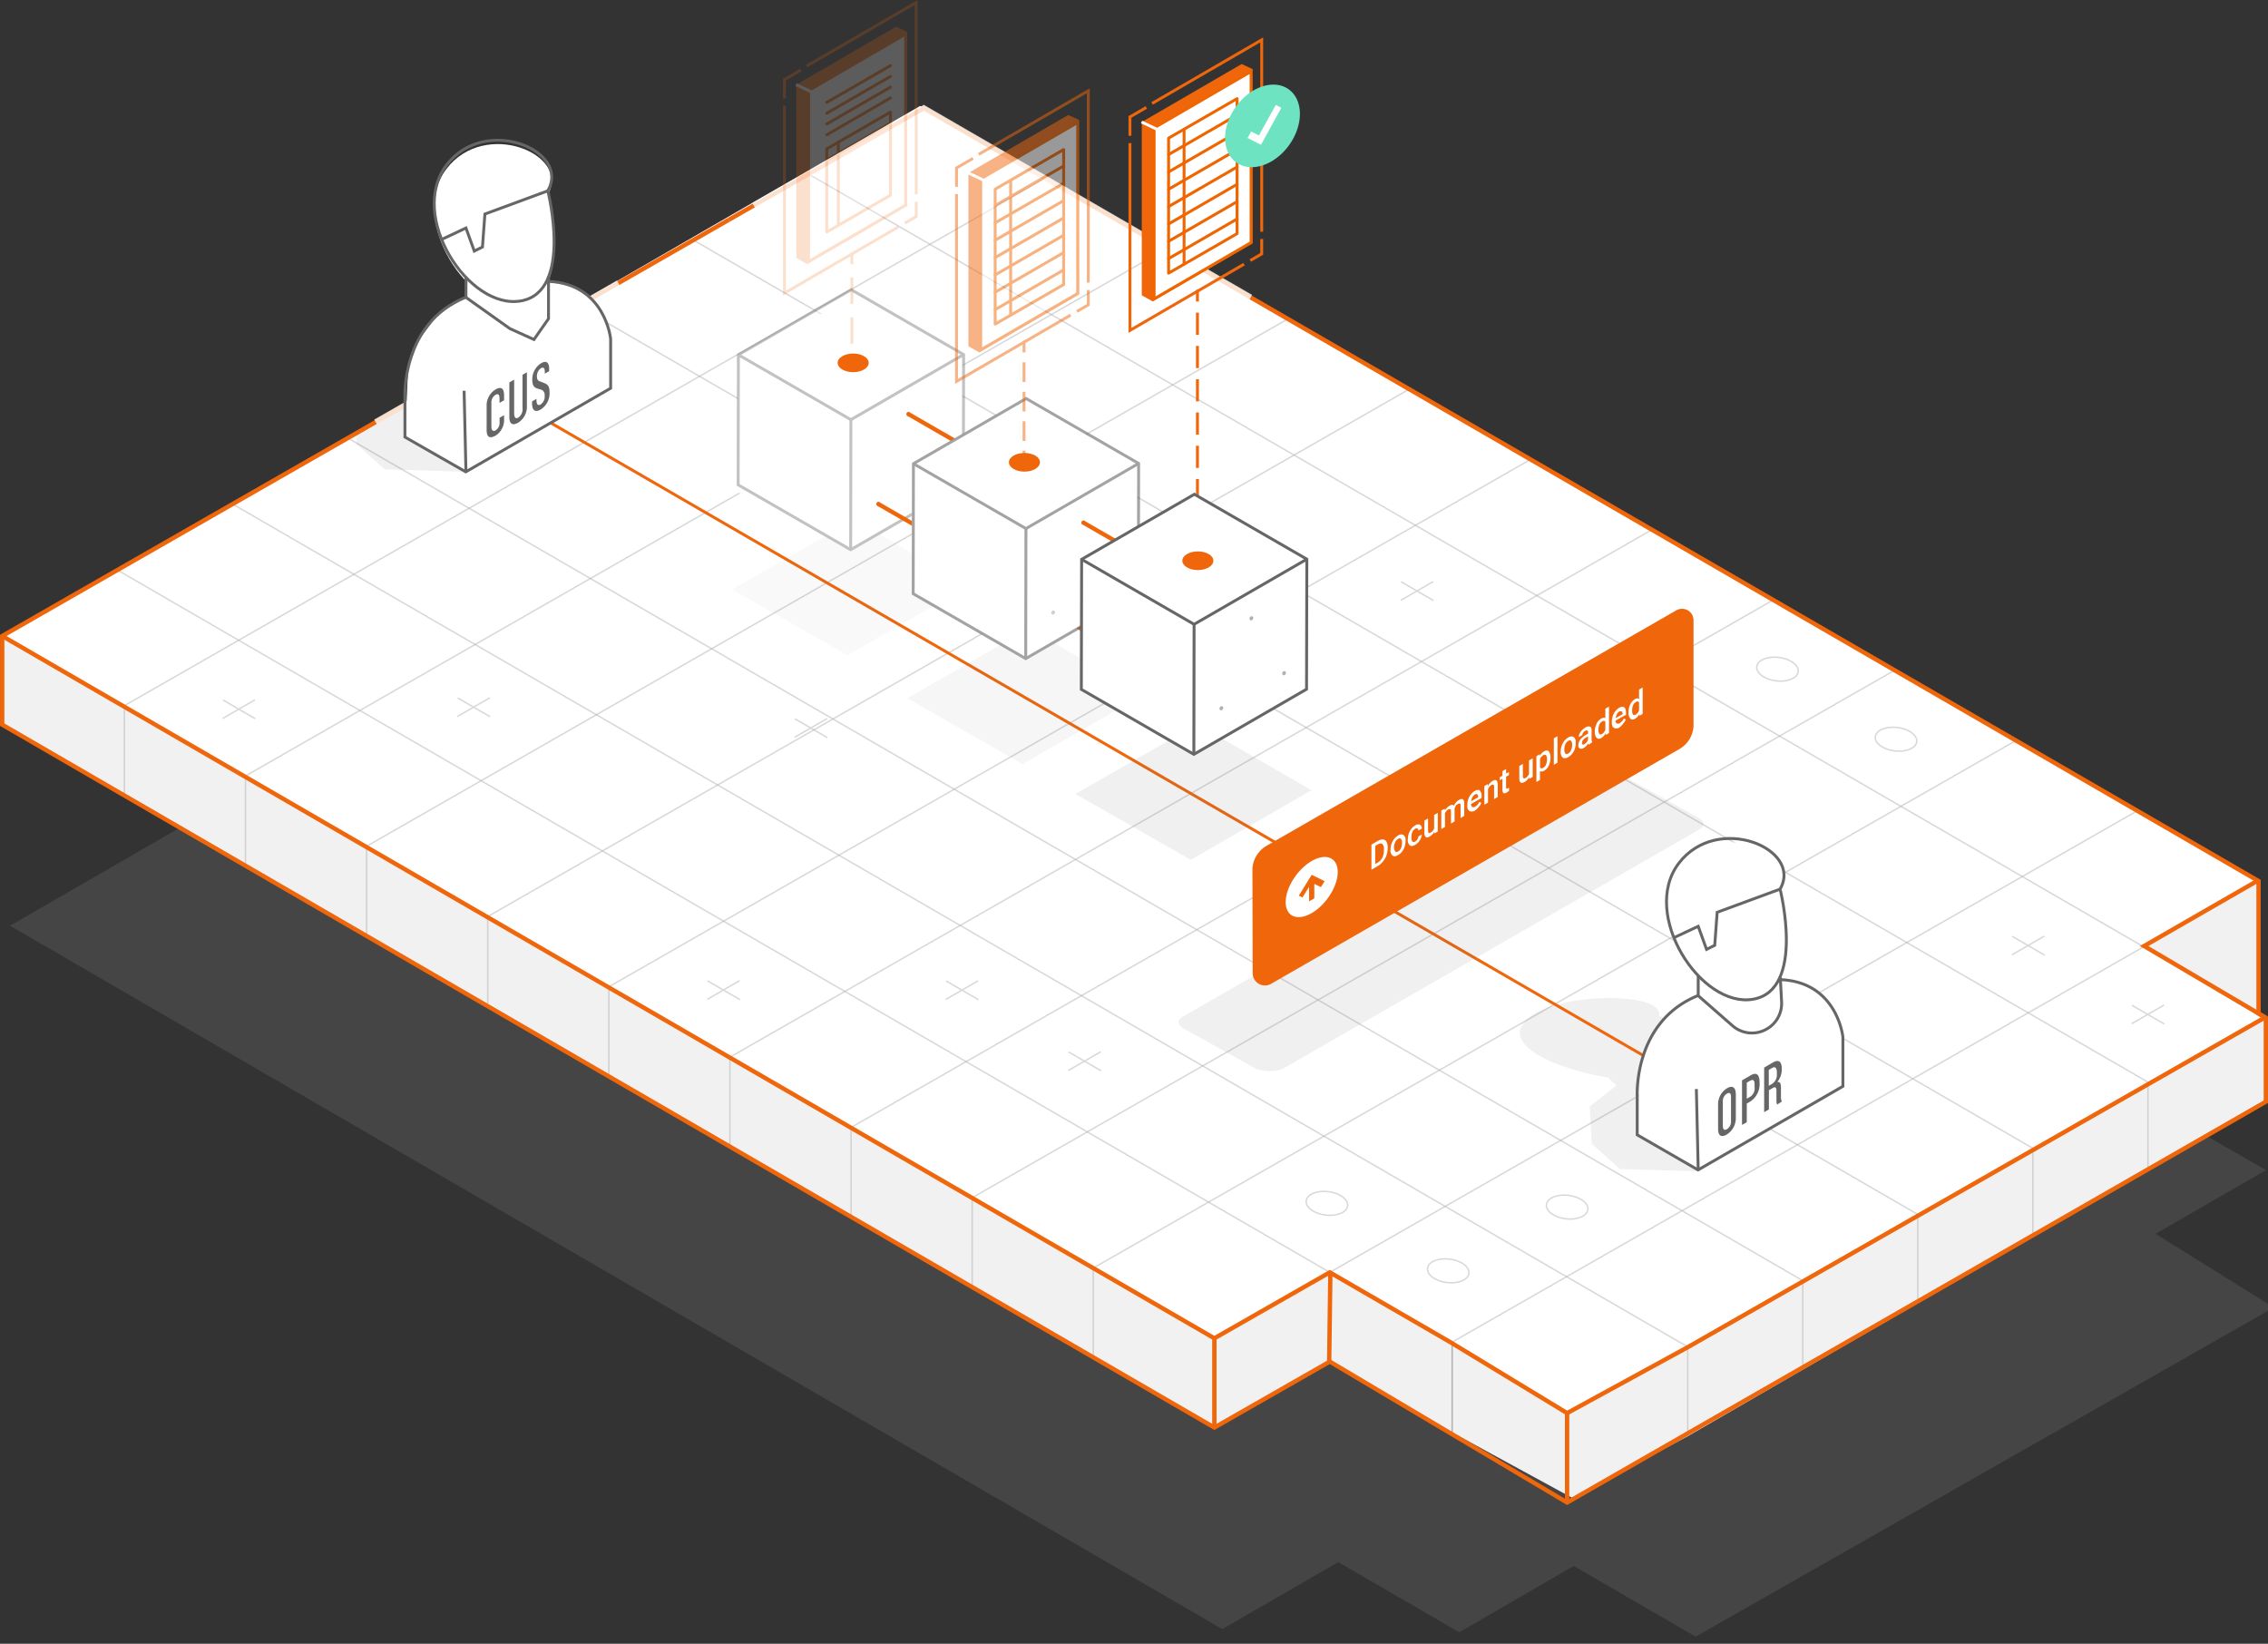 <svg xmlns="http://www.w3.org/2000/svg" xmlns:xlink="http://www.w3.org/1999/xlink" viewBox="0 0 391.44 283.67"><rect x="0" y="0" width="391.44" height="283.67" fill="#333333" stroke="none"/><defs><clipPath id="clip-path"><polygon points="60.57 75.7 104.42 50.6 113.31 67.15 82.03 86.12 64.59 87.73 60.57 75.7" style="fill:none"/></clipPath></defs><g style="isolation:isolate"><g id="Platform_Fill" data-name="Platform Fill"><polygon points="372.02 212.92 392.43 225.65 292.65 282.45 271.62 270.24 251.86 281.69 230.97 269.58 210.96 281.14 1.74 159.76 160.16 68.29 371.79 190.82 391.1 201.94 372.02 212.92" style="fill:#b1b1b1;opacity:0.15;mix-blend-mode:multiply"/><polygon points="370.66 162.92 391.07 175.65 291.29 232.45 270.47 243.87 250.5 231.69 229.61 219.58 209.59 231.14 0.38 109.76 158.8 18.29 370.43 140.82 389.73 151.94 370.66 162.92" style="fill:#fff"/><polygon points="389.73 151.94 370.06 163.26 389.81 174.91 389.73 151.94" style="fill:#f1f1f1"/><polygon points="391.07 175.65 391.07 190.13 291.29 247.86 271.38 258.51 250.44 247.1 229.41 234.88 209.59 246.55 0.38 125.06 0.38 109.76 209.59 231.14 229.61 219.58 250.5 231.69 270.47 243.87 291.29 232.45 391.07 175.65" style="fill:#f1f1f1"/></g><g id="Grid"><g style="opacity:0.5"><line x1="209.59" y1="246.55" x2="209.59" y2="231.14" style="fill:none;stroke:#b1b1b1;stroke-miterlimit:10;stroke-width:0.25px"/><line x1="188.69" y1="234.43" x2="188.69" y2="219.02" style="fill:none;stroke:#b1b1b1;stroke-miterlimit:10;stroke-width:0.25px"/><line x1="167.79" y1="222.31" x2="167.79" y2="206.9" style="fill:none;stroke:#b1b1b1;stroke-miterlimit:10;stroke-width:0.25px"/><line x1="146.89" y1="210.19" x2="146.89" y2="194.78" style="fill:none;stroke:#b1b1b1;stroke-miterlimit:10;stroke-width:0.25px"/><line x1="125.98" y1="198.07" x2="125.98" y2="182.66" style="fill:none;stroke:#b1b1b1;stroke-miterlimit:10;stroke-width:0.25px"/><line x1="105.08" y1="185.95" x2="105.08" y2="170.54" style="fill:none;stroke:#b1b1b1;stroke-miterlimit:10;stroke-width:0.25px"/><line x1="84.18" y1="173.83" x2="84.18" y2="158.42" style="fill:none;stroke:#b1b1b1;stroke-miterlimit:10;stroke-width:0.25px"/><line x1="63.27" y1="161.71" x2="63.27" y2="146.3" style="fill:none;stroke:#b1b1b1;stroke-miterlimit:10;stroke-width:0.25px"/><line x1="42.37" y1="149.59" x2="42.37" y2="134.18" style="fill:none;stroke:#b1b1b1;stroke-miterlimit:10;stroke-width:0.25px"/><line x1="21.47" y1="137.47" x2="21.47" y2="122.06" style="fill:none;stroke:#b1b1b1;stroke-miterlimit:10;stroke-width:0.25px"/></g><g style="opacity:0.5"><line x1="291.29" y1="247.86" x2="291.29" y2="232.45" style="fill:none;stroke:#b1b1b1;stroke-miterlimit:10;stroke-width:0.25px"/><line x1="311.15" y1="236.35" x2="311.15" y2="221.07" style="fill:none;stroke:#b1b1b1;stroke-miterlimit:10;stroke-width:0.25px"/><line x1="331" y1="224.84" x2="331" y2="209.69" style="fill:none;stroke:#b1b1b1;stroke-miterlimit:10;stroke-width:0.25px"/><line x1="350.86" y1="213.34" x2="350.86" y2="198.31" style="fill:none;stroke:#b1b1b1;stroke-miterlimit:10;stroke-width:0.25px"/><line x1="370.72" y1="201.83" x2="370.72" y2="186.92" style="fill:none;stroke:#b1b1b1;stroke-miterlimit:10;stroke-width:0.25px"/></g><g style="opacity:0.5"><line x1="0.38" y1="109.76" x2="209.59" y2="231.14" style="fill:none;stroke:#b1b1b1;stroke-miterlimit:10;stroke-width:0.25px"/><line x1="20.26" y1="98.37" x2="229.51" y2="219.58" style="fill:none;stroke:#b1b1b1;stroke-miterlimit:10;stroke-width:0.25px"/><line x1="40.14" y1="86.98" x2="291.29" y2="232.44" style="fill:none;stroke:#b1b1b1;stroke-miterlimit:10;stroke-width:0.25px"/><line x1="60.02" y1="75.59" x2="311.21" y2="221.05" style="fill:none;stroke:#b1b1b1;stroke-miterlimit:10;stroke-width:0.25px"/><line x1="79.91" y1="64.21" x2="331.14" y2="209.67" style="fill:none;stroke:#b1b1b1;stroke-miterlimit:10;stroke-width:0.25px"/><line x1="99.79" y1="52.82" x2="351.07" y2="198.29" style="fill:none;stroke:#b1b1b1;stroke-miterlimit:10;stroke-width:0.25px"/><line x1="119.67" y1="41.43" x2="370.99" y2="186.91" style="fill:none;stroke:#b1b1b1;stroke-miterlimit:10;stroke-width:0.25px"/><line x1="139.55" y1="30.04" x2="390.92" y2="175.52" style="fill:none;stroke:#b1b1b1;stroke-miterlimit:10;stroke-width:0.25px"/><line x1="159.44" y1="18.66" x2="389.89" y2="152.02" style="fill:none;stroke:#b1b1b1;stroke-miterlimit:10;stroke-width:0.25px"/></g><g style="opacity:0.5"><line x1="391.07" y1="175.65" x2="291.29" y2="232.45" style="fill:none;stroke:#b1b1b1;stroke-miterlimit:10;stroke-width:0.25px"/><line x1="389.89" y1="152.02" x2="250.5" y2="231.69" style="fill:none;stroke:#b1b1b1;stroke-miterlimit:10;stroke-width:0.25px"/><line x1="368.94" y1="139.89" x2="209.59" y2="230.96" style="fill:none;stroke:#b1b1b1;stroke-miterlimit:10;stroke-width:0.25px"/><line x1="347.99" y1="127.77" x2="188.67" y2="218.84" style="fill:none;stroke:#b1b1b1;stroke-miterlimit:10;stroke-width:0.25px"/><line x1="327.04" y1="115.65" x2="167.75" y2="206.72" style="fill:none;stroke:#b1b1b1;stroke-miterlimit:10;stroke-width:0.25px"/><line x1="306.09" y1="103.52" x2="146.83" y2="194.6" style="fill:none;stroke:#b1b1b1;stroke-miterlimit:10;stroke-width:0.25px"/><line x1="285.14" y1="91.4" x2="125.91" y2="182.48" style="fill:none;stroke:#b1b1b1;stroke-miterlimit:10;stroke-width:0.25px"/><line x1="264.19" y1="79.27" x2="104.98" y2="170.36" style="fill:none;stroke:#b1b1b1;stroke-miterlimit:10;stroke-width:0.25px"/><line x1="243.24" y1="67.15" x2="84.06" y2="158.24" style="fill:none;stroke:#b1b1b1;stroke-miterlimit:10;stroke-width:0.25px"/><line x1="222.29" y1="55.03" x2="63.14" y2="146.12" style="fill:none;stroke:#b1b1b1;stroke-miterlimit:10;stroke-width:0.25px"/><line x1="201.34" y1="42.9" x2="42.22" y2="134" style="fill:none;stroke:#b1b1b1;stroke-miterlimit:10;stroke-width:0.25px"/><line x1="180.39" y1="30.78" x2="21.3" y2="121.88" style="fill:none;stroke:#b1b1b1;stroke-miterlimit:10;stroke-width:0.25px"/><line x1="159.44" y1="18.66" x2="0.38" y2="109.76" style="fill:none;stroke:#b1b1b1;stroke-miterlimit:10;stroke-width:0.25px"/></g><line x1="250.63" y1="247.32" x2="250.63" y2="231.69" style="fill:none;stroke:#b1b1b1;stroke-miterlimit:10;stroke-width:0.25px"/></g><g id="XO"><g style="opacity:0.5"><ellipse cx="270.47" cy="208.32" rx="2.04" ry="3.6" transform="translate(30.96 451.59) rotate(-83.05)" style="fill:none;stroke:#b1b1b1;stroke-miterlimit:10;stroke-width:0.25px"/><ellipse cx="249.94" cy="219.31" rx="2.04" ry="3.6" transform="translate(2.01 440.88) rotate(-83.05)" style="fill:none;stroke:#b1b1b1;stroke-miterlimit:10;stroke-width:0.25px"/><ellipse cx="229.01" cy="207.67" rx="2.04" ry="3.6" transform="translate(-4.84 409.87) rotate(-83.05)" style="fill:none;stroke:#b1b1b1;stroke-miterlimit:10;stroke-width:0.25px"/><ellipse cx="306.77" cy="115.48" rx="2.04" ry="3.6" transform="translate(155.03 406.02) rotate(-83.05)" style="fill:none;stroke:#b1b1b1;stroke-miterlimit:10;stroke-width:0.25px"/><ellipse cx="327.23" cy="127.57" rx="2.04" ry="3.6" transform="translate(161.01 436.96) rotate(-83.05)" style="fill:none;stroke:#b1b1b1;stroke-miterlimit:10;stroke-width:0.25px"/></g><g style="opacity:0.5"><line x1="137.19" y1="124.05" x2="142.78" y2="127.29" style="fill:none;stroke:#b1b1b1;stroke-miterlimit:10;stroke-width:0.25px"/><line x1="142.73" y1="124.01" x2="137.13" y2="127.25" style="fill:none;stroke:#b1b1b1;stroke-miterlimit:10;stroke-width:0.25px"/><line x1="163.28" y1="169.29" x2="168.87" y2="172.53" style="fill:none;stroke:#b1b1b1;stroke-miterlimit:10;stroke-width:0.25px"/><line x1="168.82" y1="169.26" x2="163.22" y2="172.49" style="fill:none;stroke:#b1b1b1;stroke-miterlimit:10;stroke-width:0.25px"/><line x1="184.43" y1="181.55" x2="190.03" y2="184.79" style="fill:none;stroke:#b1b1b1;stroke-miterlimit:10;stroke-width:0.25px"/><line x1="189.97" y1="181.51" x2="184.37" y2="184.75" style="fill:none;stroke:#b1b1b1;stroke-miterlimit:10;stroke-width:0.25px"/><line x1="122.11" y1="169.27" x2="127.71" y2="172.51" style="fill:none;stroke:#b1b1b1;stroke-miterlimit:10;stroke-width:0.25px"/><line x1="127.66" y1="169.23" x2="122.06" y2="172.47" style="fill:none;stroke:#b1b1b1;stroke-miterlimit:10;stroke-width:0.25px"/><line x1="241.82" y1="100.4" x2="247.41" y2="103.64" style="fill:none;stroke:#b1b1b1;stroke-miterlimit:10;stroke-width:0.25px"/><line x1="247.36" y1="100.37" x2="241.76" y2="103.6" style="fill:none;stroke:#b1b1b1;stroke-miterlimit:10;stroke-width:0.25px"/><line x1="367.95" y1="173.48" x2="373.55" y2="176.73" style="fill:none;stroke:#b1b1b1;stroke-miterlimit:10;stroke-width:0.25px"/><line x1="373.49" y1="173.45" x2="367.89" y2="176.68" style="fill:none;stroke:#b1b1b1;stroke-miterlimit:10;stroke-width:0.25px"/><line x1="347.29" y1="161.59" x2="352.88" y2="164.83" style="fill:none;stroke:#b1b1b1;stroke-miterlimit:10;stroke-width:0.25px"/><line x1="352.83" y1="161.56" x2="347.23" y2="164.79" style="fill:none;stroke:#b1b1b1;stroke-miterlimit:10;stroke-width:0.25px"/><line x1="78.99" y1="120.45" x2="84.59" y2="123.69" style="fill:none;stroke:#b1b1b1;stroke-miterlimit:10;stroke-width:0.25px"/><line x1="84.54" y1="120.42" x2="78.94" y2="123.65" style="fill:none;stroke:#b1b1b1;stroke-miterlimit:10;stroke-width:0.25px"/><line x1="38.47" y1="120.8" x2="44.06" y2="124.04" style="fill:none;stroke:#b1b1b1;stroke-miterlimit:10;stroke-width:0.25px"/><line x1="44.01" y1="120.77" x2="38.41" y2="124" style="fill:none;stroke:#b1b1b1;stroke-miterlimit:10;stroke-width:0.25px"/></g></g><g id="Content"><polyline points="125.79 37.93 0.38 109.76 0.38 125.06 209.59 246.36 229.51 234.98 270.47 259.3 391.07 190.13 391.07 175.65 389.81 174.91 389.81 152.05 371.07 141.19 215.85 51.32" style="fill:none;stroke:#ef660b;stroke-miterlimit:10;stroke-width:0.75px"/><polyline points="0.38 109.76 209.59 230.96 229.51 219.58 250.44 231.7 270.47 243.87 291.34 232.47 391.07 175.5" style="fill:none;stroke:#ef660b;stroke-miterlimit:10;stroke-width:0.75px"/><polyline points="391.07 175.65 370.06 163.26 389.73 151.94" style="fill:none;stroke:#ef660b;stroke-miterlimit:10;stroke-width:0.75px"/><line x1="209.59" y1="231.14" x2="209.59" y2="246.36" style="fill:none;stroke:#ef660b;stroke-miterlimit:10;stroke-width:0.75px"/><line x1="229.61" y1="219.58" x2="229.41" y2="234.88" style="fill:none;stroke:#ef660b;stroke-miterlimit:10;stroke-width:0.75px"/><line x1="270.47" y1="243.82" x2="270.47" y2="259.3" style="fill:none;stroke:#ef660b;stroke-miterlimit:10;stroke-width:0.75px"/><polyline points="215.85 51.32 210.2 48.05 159.44 18.66 153.41 22.11 125.79 37.93" style="fill:none;stroke:#ef660b;stroke-miterlimit:10;stroke-width:0.75px"/><line x1="106.73" y1="48.84" x2="64.83" y2="72.84" style="fill:none;stroke:#fff;stroke-miterlimit:10;opacity:0.8"/><polyline points="215.85 51.32 210.2 48.05 159.44 18.66 153.41 22.11 130.08 35.47" style="fill:none;stroke:#fff;stroke-miterlimit:10;opacity:0.8"/><g style="clip-path:url(#clip-path)"><path d="M81.5,62c-.28-3.34-8.37-7.49-8.37-7.49,1-4.39-20.47-4.09-23.68,1.81-1.32,2.42,1.56,4.81,6.11,6.59h0a44.37,44.37,0,0,0,9.16,2.37l-.32.06,1.4,1.27-4.61,3.61.35,6.44L66.39,81l13.5.4L105,67.08l-4.92-2.66S94.12,59.75,81.5,62Z" style="fill:#666;opacity:0.1"/></g><path d="M294.69,182.72c-.28-3.34-8.37-7.48-8.37-7.48,1-4.4-20.47-4.1-23.68,1.8-1.32,2.42,1.56,4.81,6.11,6.59h0a43.75,43.75,0,0,0,9.16,2.37l-.32.06,1.41,1.27-4.62,3.61.35,6.44,4.85,4.37,13.5.4,25.1-14.31-4.93-2.65S307.32,180.52,294.69,182.72Z" style="fill:#666;opacity:0.1"/><line x1="82.03" y1="65.44" x2="305.11" y2="194.6" style="fill:none;stroke:#ef660b;stroke-linecap:round;stroke-linejoin:round;stroke-width:0.5px"/><line x1="80.1" y1="67.44" x2="80.42" y2="81.39" style="fill:#fff"/><path d="M80.42,48.77V51.3l-4.66,2.75-3.52,4.61-1.81,5-.51,11.71,10.5,6,25-14.43V58.47s-.51-9.91-11.26-9.91" style="fill:#fff"/><path d="M94.55,33.59S99,51,89.91,52.57,70.4,37.91,77.05,29.16,98.56,26.63,94.55,33.59Z" style="fill:#fff"/><polyline points="94.55 33.59 83.69 37.6 83.27 43.29 81.86 43.99 80.42 40.01 76.23 41.98" style="fill:#fff"/><line x1="80.1" y1="67.44" x2="80.42" y2="81.39" style="fill:none;stroke:#666;stroke-miterlimit:10;stroke-width:0.5px"/><path d="M94.75,48.56c9.71.49,10.64,9.91,10.64,9.91V67l-25,14.43-10.5-6V68.77s-.76-12.93,10.5-17.47L88,56.71l4.16,1.88L94.67,55V47.67" style="fill:none;stroke:#666;stroke-miterlimit:10;stroke-width:0.5px"/><line x1="80.42" y1="47.85" x2="80.42" y2="51.3" style="fill:none;stroke:#666;stroke-miterlimit:10;stroke-width:0.5px"/><path d="M94.55,32.93s4.43,17.4-4.64,19S70.4,37.26,77.05,28.5,98.56,26,94.55,32.93Z" style="fill:none;stroke:#666;stroke-miterlimit:10;stroke-width:0.5px"/><polyline points="94.55 32.93 83.69 36.94 83.27 42.63 81.86 43.33 80.42 39.35 76.23 41.32" style="fill:none;stroke:#666;stroke-miterlimit:10;stroke-width:0.5px"/><path d="M85.56,75.16c-1,.58-1.57.33-1.57-.94V70.09a3.2,3.2,0,0,1,1.58-2.9c1-.55,1.43-.12,1.43,1.1v.79l-.79.46v-.78c0-.63-.22-.89-.68-.63a1.56,1.56,0,0,0-.72,1.42v4c0,.63.2,1,.71.73a1.51,1.51,0,0,0,.7-1.43V72.1l.78-.45v.69A3.18,3.18,0,0,1,85.56,75.16Z" style="fill:#666"/><path d="M89.44,72.94c-1,.57-1.53.23-1.53-1V66l.83-.48v5.74c0,.48.08,1.18.73.8a1.8,1.8,0,0,0,.71-1.68v-5.7l.76-.44v5.84A3.23,3.23,0,0,1,89.44,72.94Z" style="fill:#666"/><path d="M93.28,70.69c-.87.5-1.45.2-1.45-1.1v-.31l.76-.45V69c0,.52.1,1.16.74.79A1.66,1.66,0,0,0,94,68.23a.92.92,0,0,0-.65-1l-.55-.16c-.44-.13-.93-.35-.93-1.5a3.28,3.28,0,0,1,1.53-2.89c.87-.51,1.39-.15,1.38,1v.37l-.75.44v-.34c0-.53-.18-.88-.66-.61a1.68,1.68,0,0,0-.7,1.46c0,.74.44.78.74.9l.44.18c.51.2,1,.41,1,1.56A3.32,3.32,0,0,1,93.28,70.69Z" style="fill:#666"/><line x1="292.78" y1="187.94" x2="293.1" y2="201.9" style="fill:#fff"/><path d="M293.1,169.28v2.53l-4.66,2.75-3.52,4.6-1.81,5-.51,11.71,10.5,6.05,25-14.43V179s-.51-9.91-11.26-9.91" style="fill:#fff"/><path d="M307.23,154.1s4.43,17.39-4.64,19-19.51-14.66-12.86-23.41S311.24,147.14,307.23,154.1Z" style="fill:#fff"/><polyline points="307.23 154.1 296.37 158.1 295.95 163.8 294.54 164.49 293.1 160.52 288.91 162.48" style="fill:#fff"/><line x1="292.78" y1="187.94" x2="293.1" y2="201.9" style="fill:none;stroke:#666;stroke-miterlimit:10;stroke-width:0.5px"/><path d="M307.43,169.07c9.71.49,10.64,9.91,10.64,9.91v8.49l-25,14.43-10.5-6.05v-6.58s-.76-12.92,10.5-17.46L299,177a5.09,5.09,0,0,0,5.49.81h0a5.09,5.09,0,0,0,3-4.9l-.23-4.35" style="fill:none;stroke:#666;stroke-miterlimit:10;stroke-width:0.5px"/><line x1="293.1" y1="168.35" x2="293.1" y2="171.81" style="fill:none;stroke:#666;stroke-miterlimit:10;stroke-width:0.5px"/><path d="M307.23,153.44s4.43,17.4-4.64,19S283.08,157.76,289.73,149,311.24,146.48,307.23,153.44Z" style="fill:none;stroke:#666;stroke-miterlimit:10;stroke-width:0.5px"/><polyline points="307.23 153.44 296.37 157.44 295.95 163.14 294.54 163.84 293.1 159.86 288.91 161.82" style="fill:none;stroke:#666;stroke-miterlimit:10;stroke-width:0.5px"/><path d="M298.05,195.78c-1,.59-1.52.19-1.52-.95v-4.18a3.22,3.22,0,0,1,1.54-2.84c1-.59,1.52-.1,1.52,1.08v4A3.33,3.33,0,0,1,298.05,195.78Zm.71-6.47c0-.55-.19-.88-.7-.58a1.52,1.52,0,0,0-.71,1.4v4.14c0,.54.18.9.7.6a1.53,1.53,0,0,0,.71-1.42Z" style="fill:#666"/><path d="M302.11,190.08l-.63.37v3.21l-.82.48v-7.7l1.49-.86c1.09-.64,1.54-.06,1.54,1.28A3.57,3.57,0,0,1,302.11,190.08Zm.72-2.87c0-.67-.15-1.06-.81-.68l-.54.31v2.77l.56-.32a1.72,1.72,0,0,0,.79-1.66Z" style="fill:#666"/><path d="M306.72,190.62a1.64,1.64,0,0,1-.12-.66l0-1.68c0-.57-.17-.79-.58-.55l-.72.42v3.31l-.82.48v-7.7l1.49-.87c1-.59,1.56-.22,1.55,1.12a3.47,3.47,0,0,1-.77,2.24v0c.48-.07.62.27.63.88l0,1.67a1.8,1.8,0,0,0,.13.78v.06Zm-.05-5.67c0-.48-.21-1-.79-.66l-.6.35v2.74l.59-.34a1.89,1.89,0,0,0,.81-1.63Z" style="fill:#666"/><rect x="186.23" y="102.9" width="0.73" height="11.15" transform="translate(-0.6 215.91) rotate(-60.02)" style="fill:#ef660b"/><ellipse cx="181.77" cy="105.69" rx="0.36" ry="0.31" transform="translate(4.19 218.28) rotate(-62.55)" style="fill:#ed660b"/><polygon points="216.18 42 198.95 52.02 197.06 50.96 197.06 21.06 214.3 11.05 216.14 11.9 216.18 42" style="fill:#ef660b"/><polygon points="199.19 22.06 215.93 12.34 215.93 41.85 199.19 51.57 199.19 22.06" style="fill:#fff"/><path d="M215.68,12.77V41.71l-16.24,9.43V22.21l16.24-9.44m.5-.86-17.24,10V52l17.24-10V11.91Z" style="fill:#ef6500"/><line x1="199.68" y1="22.31" x2="197.02" y2="21.05" style="fill:none;stroke:#fff;stroke-miterlimit:10;stroke-width:0.5px"/><polyline points="214.71 45.59 195.02 57.02 195.02 24.7" style="fill:none;stroke:#ef660b;stroke-miterlimit:10;stroke-width:0.5px"/><polyline points="217.76 41.24 217.76 43.82 215.79 44.96" style="fill:none;stroke:#ef660b;stroke-miterlimit:10;stroke-width:0.5px"/><polyline points="198.84 17.85 217.76 6.88 217.76 39.99" style="fill:none;stroke:#ef660b;stroke-miterlimit:10;stroke-width:0.5px"/><polyline points="195.02 23.43 195.02 20.18 197.85 18.54" style="fill:none;stroke:#ef660b;stroke-miterlimit:10;stroke-width:0.5px"/><line x1="206.67" y1="96.15" x2="206.67" y2="94.15" style="fill:none;stroke:#ef660b;stroke-miterlimit:10;stroke-width:0.5px"/><line x1="206.67" y1="92.24" x2="206.67" y2="52.99" style="fill:none;stroke:#ef660b;stroke-miterlimit:10;stroke-width:0.5px;stroke-dasharray:3.829,1.914"/><line x1="206.67" y1="52.03" x2="206.67" y2="50.03" style="fill:none;stroke:#ef660b;stroke-miterlimit:10;stroke-width:0.5px"/><polygon points="213.51 40.32 201.69 47.14 201.69 23.84 213.51 17.02 213.51 40.32" style="fill:none;stroke:#ef6500;stroke-linecap:round;stroke-linejoin:round;stroke-width:0.5px"/><line x1="201.69" y1="26.67" x2="213.51" y2="19.85" style="fill:none;stroke:#ef6500;stroke-linecap:round;stroke-linejoin:round;stroke-width:0.5px"/><line x1="201.69" y1="29.67" x2="213.51" y2="22.84" style="fill:none;stroke:#ef6500;stroke-linecap:round;stroke-linejoin:round;stroke-width:0.5px"/><line x1="201.69" y1="32.66" x2="213.51" y2="25.83" style="fill:none;stroke:#ef6500;stroke-linecap:round;stroke-linejoin:round;stroke-width:0.5px"/><line x1="201.69" y1="35.65" x2="213.51" y2="28.82" style="fill:none;stroke:#ef6500;stroke-linecap:round;stroke-linejoin:round;stroke-width:0.5px"/><line x1="201.69" y1="38.65" x2="213.51" y2="31.81" style="fill:none;stroke:#ef6500;stroke-linecap:round;stroke-linejoin:round;stroke-width:0.5px"/><line x1="201.69" y1="41.64" x2="213.51" y2="34.8" style="fill:none;stroke:#ef6500;stroke-linecap:round;stroke-linejoin:round;stroke-width:0.5px"/><line x1="201.69" y1="44.63" x2="213.51" y2="37.79" style="fill:none;stroke:#ef6500;stroke-linecap:round;stroke-linejoin:round;stroke-width:0.5px"/><line x1="204.36" y1="45.56" x2="204.36" y2="22.35" style="fill:none;stroke:#ef6500;stroke-linecap:round;stroke-linejoin:round;stroke-width:0.5px"/><polygon points="166.14 62.54 146.7 51.32 127.31 62.5 127.35 84.92 146.79 96.15 166.18 84.96 166.14 62.54" style="fill:#fff"/><g style="opacity:0.4"><polygon points="167.12 101.06 146.29 113.09 126.38 101.72 147.4 89.68 167.12 101.06" style="fill:#666;opacity:0.1"/><polygon points="166.27 83.63 146.82 94.87 127.4 83.67 127.44 61.23 146.91 49.99 166.31 61.19 166.27 83.63" style="fill:#fff;stroke:#666;stroke-miterlimit:10;stroke-width:0.5px"/><polyline points="166.31 61.19 146.86 72.43 127.44 61.23" style="fill:none;stroke:#666;stroke-miterlimit:10;stroke-width:0.5px"/><line x1="146.82" y1="94.87" x2="146.86" y2="72.43" style="fill:none;stroke:#666;stroke-miterlimit:10;stroke-width:0.5px"/><ellipse cx="151.56" cy="86.92" rx="0.37" ry="0.31" transform="translate(4.56 181.35) rotate(-62.55)" style="fill:#b1b1b1"/><ellipse cx="156.74" cy="71.4" rx="0.37" ry="0.31" transform="translate(21.13 177.58) rotate(-62.55)" style="fill:#b1b1b1"/><ellipse cx="162.39" cy="80.87" rx="0.37" ry="0.31" transform="translate(15.77 187.7) rotate(-62.55)" style="fill:#b1b1b1"/></g><rect x="161.22" y="68.65" width="0.73" height="11.15" transform="translate(16.56 177.11) rotate(-60.02)" style="fill:#ef660b"/><ellipse cx="156.76" cy="71.44" rx="0.36" ry="0.31" transform="translate(21.1 177.62) rotate(-62.55)" style="fill:#ed660b"/><rect x="156.03" y="84.17" width="0.73" height="11.15" transform="translate(0.52 180.38) rotate(-60.02)" style="fill:#ef660b"/><ellipse cx="151.57" cy="86.95" rx="0.36" ry="0.31" transform="translate(4.54 181.38) rotate(-62.55)" style="fill:#ed660b"/><polygon points="196.2 79.98 176.76 68.76 157.37 79.94 157.41 102.36 176.85 113.59 196.25 102.4 196.2 79.98" style="fill:#fff"/><g style="opacity:0.6"><polygon points="197.33 119.85 176.5 131.87 156.59 120.5 177.61 108.47 197.33 119.85" style="fill:#666;opacity:0.1"/><polygon points="196.48 102.42 177.03 113.66 157.61 102.46 157.65 80.02 177.11 68.78 196.52 79.98 196.48 102.42" style="fill:#fff;stroke:#666;stroke-miterlimit:10;stroke-width:0.5px"/><polyline points="196.52 79.98 177.07 91.22 157.65 80.02" style="fill:none;stroke:#666;stroke-miterlimit:10;stroke-width:0.5px"/><line x1="177.03" y1="113.66" x2="177.07" y2="91.22" style="fill:none;stroke:#666;stroke-miterlimit:10;stroke-width:0.5px"/><ellipse cx="181.77" cy="105.71" rx="0.37" ry="0.31" transform="translate(4.17 218.28) rotate(-62.55)" style="fill:#b1b1b1"/><ellipse cx="186.95" cy="90.19" rx="0.37" ry="0.31" transform="translate(20.74 214.52) rotate(-62.55)" style="fill:#b1b1b1"/><ellipse cx="192.6" cy="99.65" rx="0.37" ry="0.31" transform="translate(15.38 224.64) rotate(-62.55)" style="fill:#b1b1b1"/></g><rect x="191.42" y="87.39" width="0.73" height="11.15" transform="translate(15.44 212.64) rotate(-60.02)" style="fill:#ef660b"/><ellipse cx="186.96" cy="90.17" rx="0.36" ry="0.31" transform="translate(20.75 214.52) rotate(-62.55)" style="fill:#ed660b"/><rect x="197.07" y="96.85" width="0.73" height="11.15" transform="translate(10.06 222.27) rotate(-60.02)" style="fill:#ef660b"/><ellipse cx="192.6" cy="99.64" rx="0.36" ry="0.31" transform="translate(15.4 224.63) rotate(-62.55)" style="fill:#ed660b"/><polygon points="226.35 136.37 205.52 148.39 185.61 137.02 206.64 124.99 226.35 136.37" style="fill:#666;opacity:0.1"/><polygon points="225.5 118.94 206.05 130.18 186.63 118.97 186.68 96.53 206.14 85.3 225.55 96.5 225.5 118.94" style="fill:#fff;stroke:#666;stroke-miterlimit:10;stroke-width:0.5px"/><polyline points="225.55 96.5 206.09 107.74 186.68 96.53" style="fill:none;stroke:#666;stroke-miterlimit:10;stroke-width:0.5px"/><line x1="206.05" y1="130.18" x2="206.09" y2="107.74" style="fill:none;stroke:#666;stroke-miterlimit:10;stroke-width:0.5px"/><ellipse cx="210.79" cy="122.23" rx="0.37" ry="0.31" transform="translate(5.16 252.94) rotate(-62.55)" style="fill:#b1b1b1"/><ellipse cx="215.98" cy="106.71" rx="0.37" ry="0.31" transform="translate(21.72 249.18) rotate(-62.55)" style="fill:#b1b1b1"/><ellipse cx="221.63" cy="116.17" rx="0.37" ry="0.31" transform="translate(16.37 259.3) rotate(-62.55)" style="fill:#b1b1b1"/><ellipse cx="176.81" cy="79.78" rx="2.68" ry="1.61" style="fill:#ef660b"/><ellipse cx="206.74" cy="96.77" rx="2.68" ry="1.61" style="fill:#ef660b"/><g style="opacity:0.2"><polygon points="156.55 35.55 139.31 45.58 137.43 44.51 137.43 14.62 154.67 4.6 156.51 5.46 156.55 35.55" style="fill:#ef660b"/><polygon points="139.56 15.62 156.3 5.89 156.3 35.41 139.56 45.13 139.56 15.62" style="fill:#fff"/><path d="M156.05,6.33V35.26L139.81,44.7V15.76l16.24-9.43m.5-.87-17.24,10V45.56l17.24-10V5.46Z" style="fill:#ef6500"/><line x1="140.05" y1="15.87" x2="137.39" y2="14.6" style="fill:none;stroke:#fff;stroke-miterlimit:10;stroke-width:0.5px"/><polyline points="155.07 39.15 135.39 50.58 135.39 18.25" style="fill:none;stroke:#ef660b;stroke-miterlimit:10;stroke-width:0.5px"/><polyline points="158.13 34.8 158.13 37.37 156.16 38.51" style="fill:none;stroke:#ef660b;stroke-miterlimit:10;stroke-width:0.5px"/><polyline points="139.2 11.41 158.13 0.43 158.13 33.54" style="fill:none;stroke:#ef660b;stroke-miterlimit:10;stroke-width:0.5px"/><polyline points="135.39 16.98 135.39 13.74 138.22 12.09" style="fill:none;stroke:#ef660b;stroke-miterlimit:10;stroke-width:0.5px"/><line x1="147.03" y1="63.64" x2="147.03" y2="61.64" style="fill:none;stroke:#ef660b;stroke-miterlimit:10;stroke-width:0.5px"/><line x1="147.03" y1="59.34" x2="147.03" y2="46.73" style="fill:none;stroke:#ef660b;stroke-miterlimit:10;stroke-width:0.5px;stroke-dasharray:4.585,2.292"/><line x1="147.03" y1="45.59" x2="147.03" y2="43.59" style="fill:none;stroke:#ef660b;stroke-miterlimit:10;stroke-width:0.5px"/><line x1="142.69" y1="17.67" x2="153.69" y2="11.32" style="fill:none;stroke:#ef6500;stroke-linecap:round;stroke-linejoin:round;stroke-width:0.5px"/><line x1="142.69" y1="19.54" x2="153.69" y2="13.18" style="fill:none;stroke:#ef6500;stroke-linecap:round;stroke-linejoin:round;stroke-width:0.5px"/><line x1="142.69" y1="21.4" x2="153.69" y2="15.04" style="fill:none;stroke:#ef6500;stroke-linecap:round;stroke-linejoin:round;stroke-width:0.5px"/><line x1="142.69" y1="23.27" x2="153.69" y2="16.9" style="fill:none;stroke:#ef6500;stroke-linecap:round;stroke-linejoin:round;stroke-width:0.5px"/><polygon points="153.69 33.69 142.69 40.04 142.69 25.69 153.69 19.34 153.69 33.69" style="fill:none;stroke:#ef6500;stroke-linecap:round;stroke-linejoin:round;stroke-width:0.5px"/><line x1="144.69" y1="38.82" x2="144.69" y2="24.56" style="fill:none;stroke:#ef6500;stroke-linecap:round;stroke-linejoin:round;stroke-width:0.5px"/><line x1="142.69" y1="27.63" x2="153.69" y2="21.26" style="fill:none;stroke:#ef6500;stroke-linecap:round;stroke-linejoin:round;stroke-width:0.5px"/></g><ellipse cx="147.25" cy="62.62" rx="2.68" ry="1.61" style="fill:#ef660b"/><g style="opacity:0.1"><path d="M204.13,177.41c-1-.65-1-1.41.07-2l71.9-41.27a6,6,0,0,1,3.51-.3,3.5,3.5,0,0,1,1.07.36l12.6,7c1,.65,1,1.41-.07,2l-71.75,41.21a6.56,6.56,0,0,1-3.82.28,3.94,3.94,0,0,1-1-.33Z" style="fill:#666"/></g><path d="M216.16,149.89a4.92,4.92,0,0,1,2.46-3.94l70.63-40.58A2,2,0,0,1,292,106a2.05,2.05,0,0,1,.29,1.07v18.27a4.88,4.88,0,0,1-2.46,3.94l-70.46,40.51a2.12,2.12,0,0,1-2.89-.79,2.18,2.18,0,0,1-.28-1Z" style="fill:#ef660b"/><path d="M236.7,150.09v-4.33l1.11-.64a1.59,1.59,0,0,1,.88-.26.78.78,0,0,1,.6.39,1.83,1.83,0,0,1,.21.95v.22a3.63,3.63,0,0,1-.21,1.21,3.49,3.49,0,0,1-.61,1.06,3.33,3.33,0,0,1-.9.78Zm.65-4.1v3.12l.43-.24a2,2,0,0,0,.79-.83,2.78,2.78,0,0,0,.28-1.22v-.24a1.2,1.2,0,0,0-.27-.93c-.18-.14-.43-.12-.77.07Z" style="fill:#fff"/><path d="M240,146.57a3.09,3.09,0,0,1,.16-.94,3,3,0,0,1,.46-.85,2.37,2.37,0,0,1,.68-.59.87.87,0,0,1,.91-.11,1,1,0,0,1,.38.9v.16a3.1,3.1,0,0,1-.16,1,2.86,2.86,0,0,1-.46.84,2.12,2.12,0,0,1-.68.59c-.39.23-.71.26-.94.09a1.14,1.14,0,0,1-.36-1Zm.63-.29a.94.94,0,0,0,.18.67c.12.12.28.12.49,0a1.23,1.23,0,0,0,.5-.57,2.39,2.39,0,0,0,.17-.94.94.94,0,0,0-.18-.67c-.12-.12-.28-.12-.49,0a1.18,1.18,0,0,0-.49.56A2.24,2.24,0,0,0,240.59,146.28Z" style="fill:#fff"/><path d="M244.25,145.23a1.28,1.28,0,0,0,.39-.38,1,1,0,0,0,.16-.49l.59-.34a1.68,1.68,0,0,1-.16.66,2.63,2.63,0,0,1-.41.65,2.19,2.19,0,0,1-.56.47c-.4.23-.71.26-.93.1a1.18,1.18,0,0,1-.35-1v-.08a3,3,0,0,1,.34-1.37,2.42,2.42,0,0,1,.93-1,.88.88,0,0,1,.81-.14.73.73,0,0,1,.33.69l-.59.34a.39.39,0,0,0-.16-.36.38.38,0,0,0-.39.05,1.13,1.13,0,0,0-.47.52,2.08,2.08,0,0,0-.17.87v.12a1,1,0,0,0,.16.68C243.88,145.35,244,145.35,244.25,145.23Z" style="fill:#fff"/><path d="M247.55,143.54a2,2,0,0,1-.79.82q-.45.27-.69.09a.93.93,0,0,1-.23-.75v-2.09l.63-.36v2.08c0,.41.14.53.44.36a1.32,1.32,0,0,0,.61-.73v-2.32l.63-.36v3.22l-.59.34Z" style="fill:#fff"/><path d="M249.37,139.58l0,.33a2,2,0,0,1,.81-.86c.37-.22.63-.2.76,0a2.16,2.16,0,0,1,.86-1c.31-.17.54-.21.69-.1s.22.36.23.74v2.11l-.63.37v-2.1c0-.2,0-.33-.12-.38s-.2,0-.38.08a1,1,0,0,0-.35.33,1.44,1.44,0,0,0-.19.46v2.2l-.62.36v-2.12c0-.37-.18-.46-.51-.28a1.19,1.19,0,0,0-.53.67v2.33l-.63.36v-3.22Z" style="fill:#fff"/><path d="M254.62,139.84a1,1,0,0,1-1,.13,1,1,0,0,1-.37-.94v-.09a3.22,3.22,0,0,1,.16-1,3,3,0,0,1,.46-.85,2.21,2.21,0,0,1,.65-.58c.38-.22.67-.25.88-.09a1.28,1.28,0,0,1,.31,1v.29l-1.83,1.05a.61.61,0,0,0,.23.5.54.54,0,0,0,.51-.06,1.84,1.84,0,0,0,.71-.81l.33.18a2.67,2.67,0,0,1-.44.7A2.36,2.36,0,0,1,254.62,139.84Zm-.08-2.71a1.06,1.06,0,0,0-.41.45,1.86,1.86,0,0,0-.21.69l1.2-.68v-.06a.59.59,0,0,0-.17-.45C254.85,137,254.72,137,254.54,137.13Z" style="fill:#fff"/><path d="M256.8,135.31l0,.36a2.11,2.11,0,0,1,.81-.9c.58-.33.88-.12.89.64v2.13l-.63.36v-2.09c0-.2,0-.33-.11-.38s-.2,0-.38.06a1.33,1.33,0,0,0-.56.73v2.29l-.63.36v-3.22Z" style="fill:#fff"/><path d="M259.94,132.72v.79l.49-.29v.54l-.49.28v1.8c0,.12,0,.2.06.23s.12,0,.23,0a1.34,1.34,0,0,0,.22-.16v.56a2.65,2.65,0,0,1-.42.31c-.48.28-.72.11-.72-.5V134.4l-.46.26v-.53l.46-.26v-.79Z" style="fill:#fff"/><path d="M263.92,134.12a1.93,1.93,0,0,1-.78.82c-.31.18-.53.21-.69.09s-.23-.36-.23-.75v-2.09l.62-.36v2.08c0,.41.15.53.44.36a1.3,1.3,0,0,0,.62-.73v-2.31l.63-.37v3.22l-.59.34Z" style="fill:#fff"/><path d="M267.61,130.74a3.22,3.22,0,0,1-.29,1.36,2,2,0,0,1-.79.9c-.31.17-.55.2-.74.07v1.53l-.62.36V130.5l.58-.33,0,.31a2,2,0,0,1,.75-.82c.34-.19.61-.2.8,0a1.4,1.4,0,0,1,.29,1.05ZM267,131a1,1,0,0,0-.17-.67c-.11-.12-.27-.12-.47,0a1.29,1.29,0,0,0-.56.69v1.43c.12.18.3.2.56.05a1.12,1.12,0,0,0,.47-.55A2.32,2.32,0,0,0,267,131Z" style="fill:#fff"/><path d="M268.81,131.62l-.63.36v-4.57l.63-.36Z" style="fill:#fff"/><path d="M269.37,129.66a2.94,2.94,0,0,1,.62-1.79,2.34,2.34,0,0,1,.67-.59.89.89,0,0,1,.92-.11,1,1,0,0,1,.38.9v.16a2.83,2.83,0,0,1-.16,1,2.62,2.62,0,0,1-.45.84,2.23,2.23,0,0,1-.68.59c-.4.23-.71.26-.95.09a1.17,1.17,0,0,1-.35-1Zm.63-.29a1,1,0,0,0,.17.67c.12.12.29.12.5,0a1.21,1.21,0,0,0,.49-.57,2.22,2.22,0,0,0,.18-.94,1,1,0,0,0-.18-.67c-.12-.12-.29-.12-.5,0a1.22,1.22,0,0,0-.48.56A2.09,2.09,0,0,0,270,129.37Z" style="fill:#fff"/><path d="M274.17,128.54a.7.7,0,0,1-.07-.26,2,2,0,0,1-.74.79.72.72,0,0,1-.68.11.52.52,0,0,1-.27-.53,1.67,1.67,0,0,1,.33-1,3,3,0,0,1,.95-.82l.39-.22v-.21c0-.17,0-.28-.13-.33s-.2,0-.36.06a1.11,1.11,0,0,0-.36.32.73.73,0,0,0-.13.4l-.63.36a1.43,1.43,0,0,1,.15-.59,2.33,2.33,0,0,1,.42-.6,2.56,2.56,0,0,1,.58-.46.92.92,0,0,1,.78-.17q.3.12.3.63v1.45a1.39,1.39,0,0,0,.11.63v0Zm-.69-.12a1.42,1.42,0,0,0,.35-.31,1.51,1.51,0,0,0,.25-.42v-.61l-.34.2a1.7,1.7,0,0,0-.53.44.88.88,0,0,0-.17.5c0,.14,0,.22.12.26A.37.37,0,0,0,273.48,128.42Z" style="fill:#fff"/><path d="M275.25,126.28a3.08,3.08,0,0,1,.3-1.36,2,2,0,0,1,.8-.91q.45-.26.72-.06V122.3l.63-.36v4.57l-.57.33,0-.32a2,2,0,0,1-.75.83.63.63,0,0,1-.8,0A1.46,1.46,0,0,1,275.25,126.28Zm.63-.29a1,1,0,0,0,.16.67c.11.12.27.12.47,0a1.34,1.34,0,0,0,.56-.72v-1.38c-.11-.19-.3-.21-.56-.06a1.14,1.14,0,0,0-.47.54A2.33,2.33,0,0,0,275.88,126Z" style="fill:#fff"/><path d="M279.56,125.5a.92.92,0,0,1-1,.12c-.25-.14-.37-.46-.37-.94v-.09a2.83,2.83,0,0,1,.16-1,2.77,2.77,0,0,1,.45-.85,2.25,2.25,0,0,1,.65-.59c.38-.21.67-.24.88-.08s.31.49.31,1v.29l-1.82,1c0,.25.09.42.23.49a.49.49,0,0,0,.51-.06,1.74,1.74,0,0,0,.7-.8l.34.18a2.61,2.61,0,0,1-.45.7A2.57,2.57,0,0,1,279.56,125.5Zm-.07-2.71a1.05,1.05,0,0,0-.42.44,2.05,2.05,0,0,0-.2.7l1.19-.69v0c0-.23-.07-.39-.17-.45S279.66,122.69,279.49,122.79Z" style="fill:#fff"/><path d="M281.07,122.94a3.12,3.12,0,0,1,.3-1.37,2.06,2.06,0,0,1,.8-.91c.3-.17.54-.19.72,0V119l.62-.36v4.57l-.56.32,0-.31a1.94,1.94,0,0,1-.75.82c-.33.19-.6.19-.8,0A1.43,1.43,0,0,1,281.07,122.94Zm.63-.3a1,1,0,0,0,.16.67c.11.13.26.13.47,0a1.3,1.3,0,0,0,.56-.72v-1.37c-.12-.19-.3-.22-.56-.07a1.17,1.17,0,0,0-.47.55A2.32,2.32,0,0,0,281.7,122.64Z" style="fill:#fff"/><ellipse cx="226.39" cy="153.09" rx="5.98" ry="3.38" transform="translate(-32.04 241.98) rotate(-53.05)" style="fill:#fff"/><polygon points="228.62 152.07 226.39 150.97 224.16 154.57 224.8 154.88 225.94 153.04 225.94 155.54 226.84 155.04 226.84 152.54 227.98 153.1 228.62 152.07" style="fill:#ef660b"/><g style="opacity:0.5"><polygon points="186.25 50.79 169.02 60.82 167.14 59.75 167.14 29.85 184.37 19.84 186.22 20.7 186.25 50.79" style="fill:#ef660b"/><polygon points="169.26 30.86 186 21.13 186 50.65 169.26 60.37 169.26 30.86" style="fill:#fff"/><path d="M185.75,21.57V50.5l-16.24,9.44V31l16.24-9.43m.5-.87L169,30.71V60.8l17.24-10V20.7Z" style="fill:#ef6500"/><line x1="169.76" y1="31.1" x2="167.1" y2="29.84" style="fill:none;stroke:#fff;stroke-miterlimit:10;stroke-width:0.5px"/><polyline points="184.78 54.38 165.09 65.82 165.09 33.49" style="fill:none;stroke:#ef660b;stroke-miterlimit:10;stroke-width:0.5px"/><polyline points="187.83 50.04 187.83 52.61 185.86 53.75" style="fill:none;stroke:#ef660b;stroke-miterlimit:10;stroke-width:0.5px"/><polyline points="168.91 26.64 187.83 15.67 187.83 48.78" style="fill:none;stroke:#ef660b;stroke-miterlimit:10;stroke-width:0.5px"/><polyline points="165.09 32.23 165.09 28.98 167.93 27.33" style="fill:none;stroke:#ef660b;stroke-miterlimit:10;stroke-width:0.5px"/><line x1="176.74" y1="79.78" x2="176.74" y2="77.78" style="fill:none;stroke:#ef660b;stroke-miterlimit:10;stroke-width:0.5px"/><line x1="176.74" y1="76.09" x2="176.74" y2="61.68" style="fill:none;stroke:#ef660b;stroke-miterlimit:10;stroke-width:0.5px;stroke-dasharray:3.391,1.695"/><line x1="176.74" y1="60.83" x2="176.74" y2="58.83" style="fill:none;stroke:#ef660b;stroke-miterlimit:10;stroke-width:0.5px"/><polygon points="183.58 49.11 171.76 55.93 171.76 32.64 183.58 25.81 183.58 49.11" style="fill:none;stroke:#ef6500;stroke-linecap:round;stroke-linejoin:round;stroke-width:0.5px"/><line x1="171.76" y1="35.47" x2="183.58" y2="28.64" style="fill:none;stroke:#ef6500;stroke-linecap:round;stroke-linejoin:round;stroke-width:0.5px"/><line x1="171.76" y1="38.46" x2="183.58" y2="31.63" style="fill:none;stroke:#ef6500;stroke-linecap:round;stroke-linejoin:round;stroke-width:0.5px"/><line x1="171.76" y1="41.45" x2="183.58" y2="34.62" style="fill:none;stroke:#ef6500;stroke-linecap:round;stroke-linejoin:round;stroke-width:0.5px"/><line x1="171.76" y1="44.45" x2="183.58" y2="37.61" style="fill:none;stroke:#ef6500;stroke-linecap:round;stroke-linejoin:round;stroke-width:0.5px"/><line x1="171.76" y1="47.44" x2="183.58" y2="40.6" style="fill:none;stroke:#ef6500;stroke-linecap:round;stroke-linejoin:round;stroke-width:0.5px"/><line x1="171.76" y1="50.43" x2="183.58" y2="43.59" style="fill:none;stroke:#ef6500;stroke-linecap:round;stroke-linejoin:round;stroke-width:0.5px"/><line x1="171.76" y1="53.43" x2="183.58" y2="46.58" style="fill:none;stroke:#ef6500;stroke-linecap:round;stroke-linejoin:round;stroke-width:0.5px"/><line x1="174.43" y1="54.36" x2="174.43" y2="31.15" style="fill:none;stroke:#ef6500;stroke-linecap:round;stroke-linejoin:round;stroke-width:0.5px"/></g><ellipse cx="217.91" cy="21.73" rx="7.77" ry="5.67" transform="translate(73.38 186.26) rotate(-54.4)" style="fill:#6de3c1"/><polygon points="215.32 23.82 215.93 22.69 217.28 23.38 220.19 18.11 221.15 18.61 217.64 24.98 215.32 23.82" style="fill:#fff"/></g></g></svg>